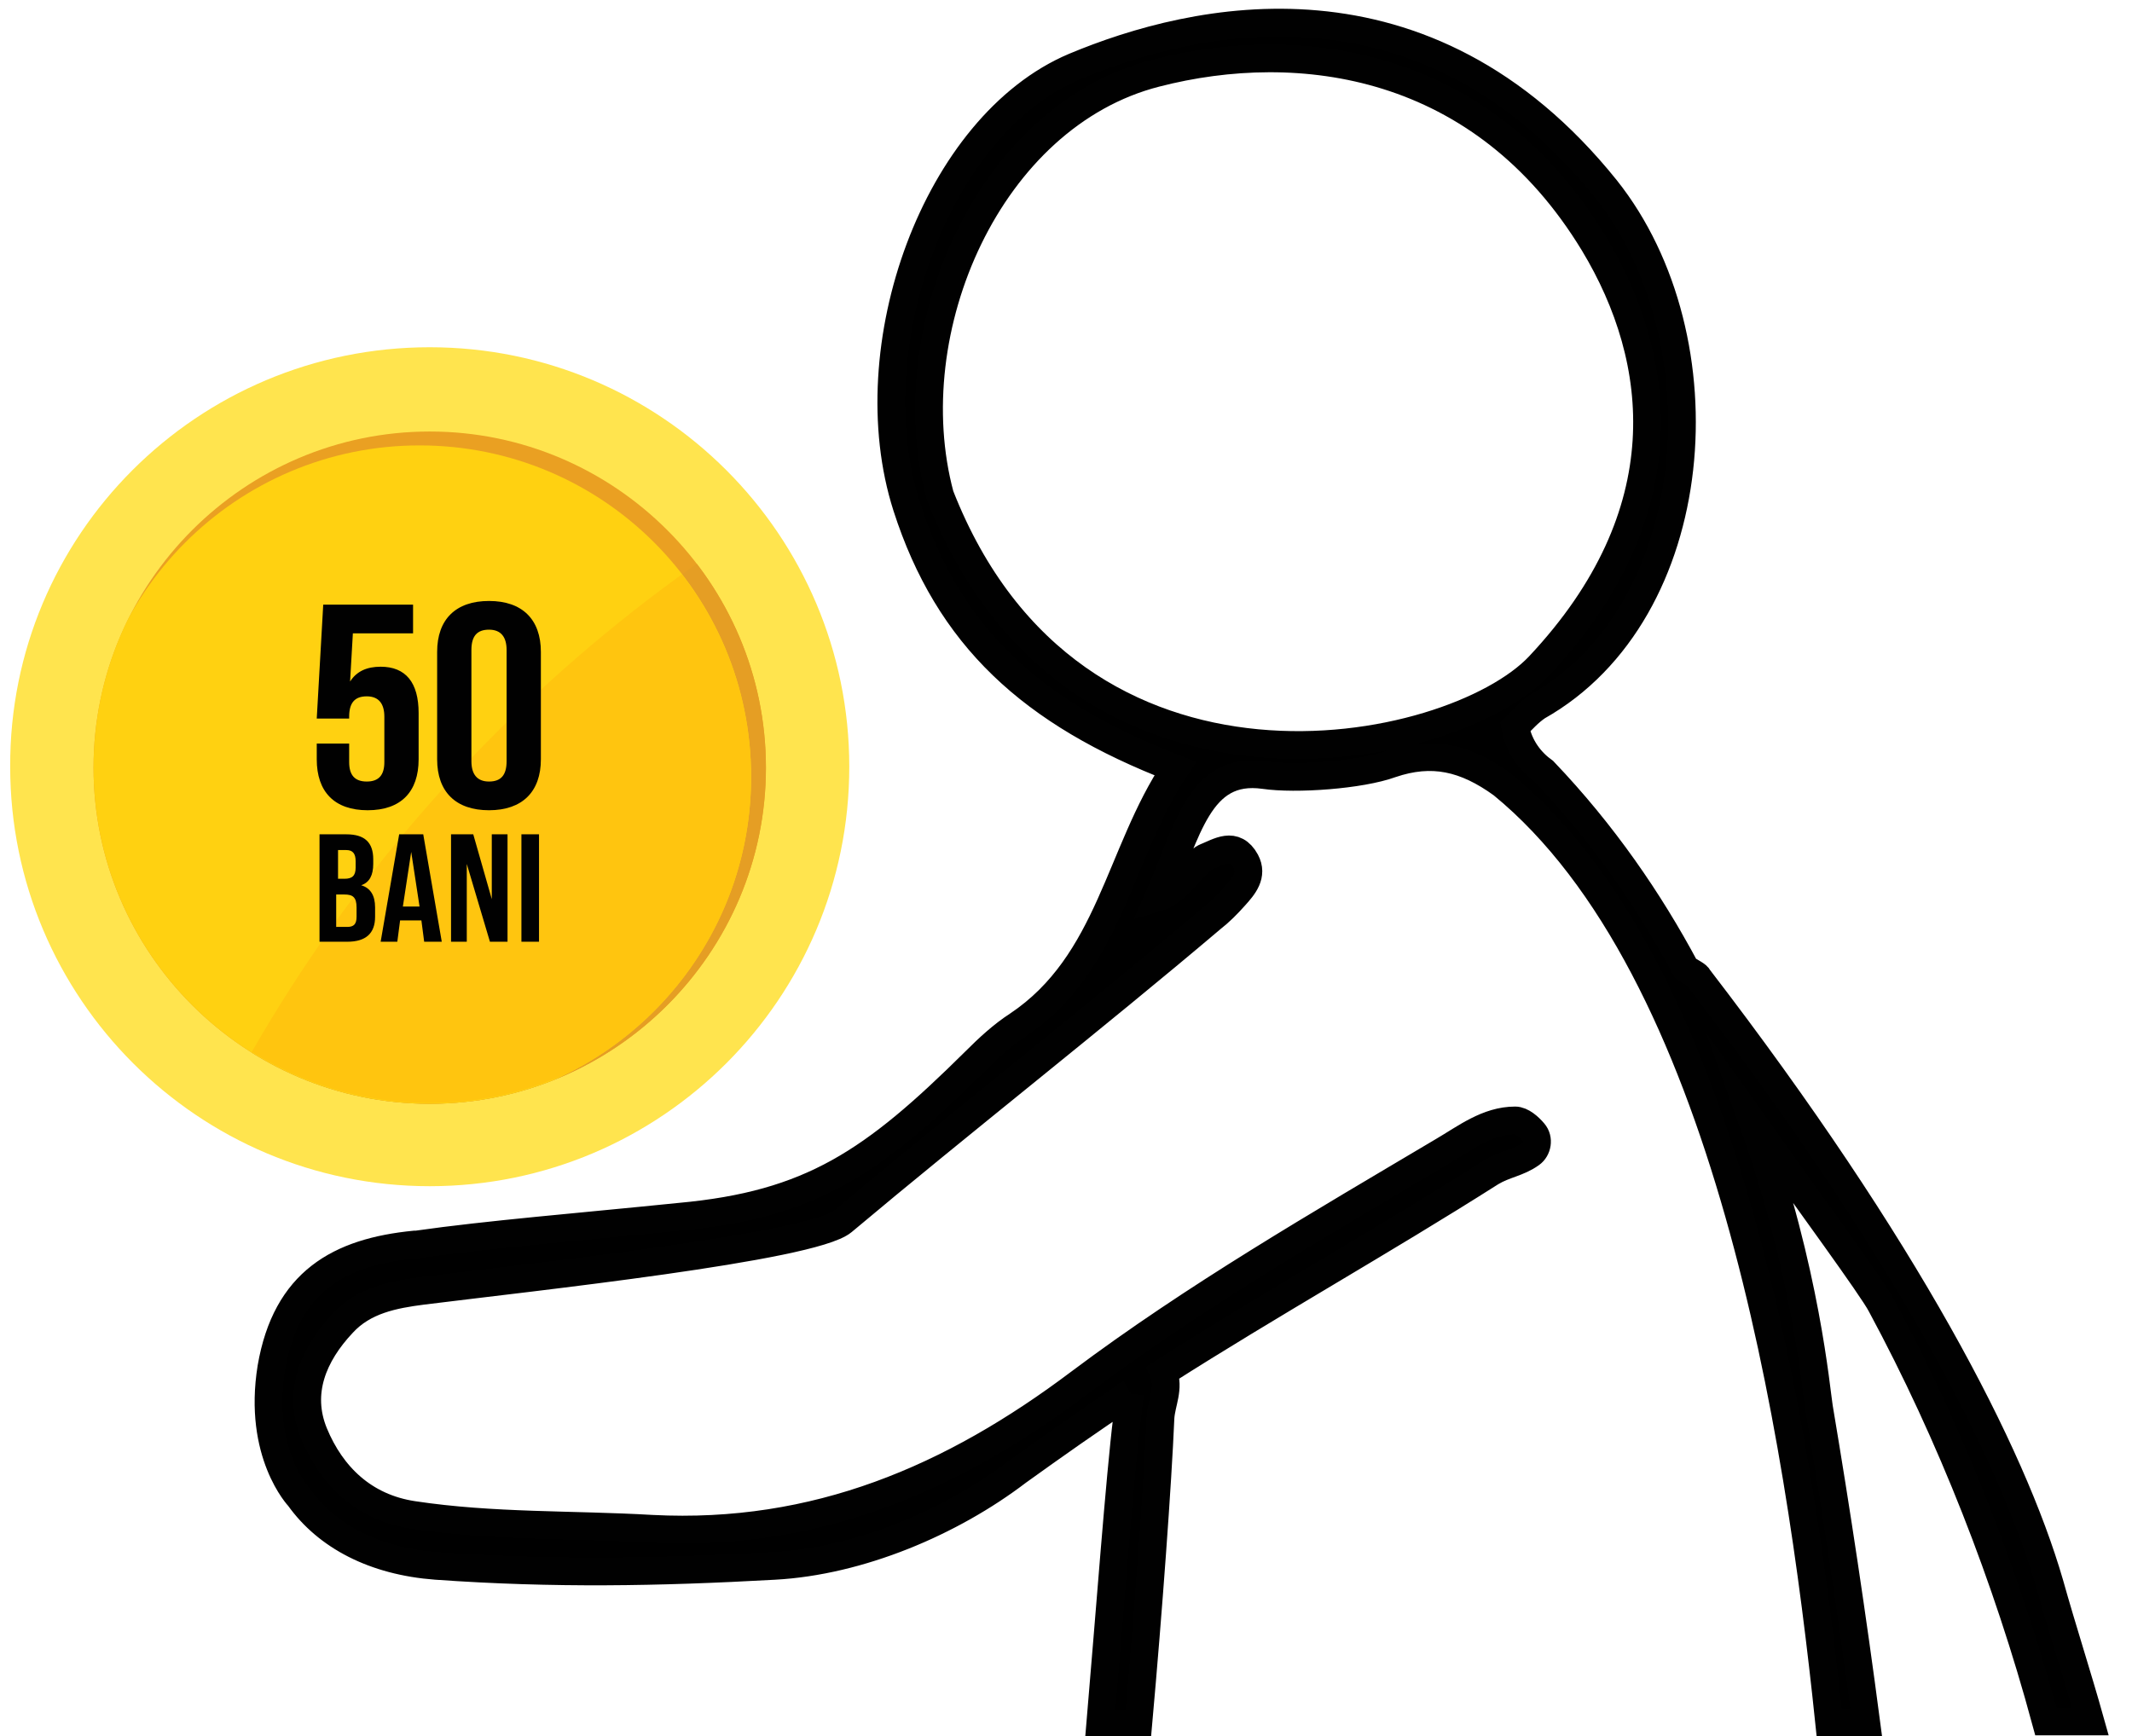 <svg version="1.1" id="Layer_1" xmlns="http://www.w3.org/2000/svg" xmlns:xlink="http://www.w3.org/1999/xlink" x="0" y="0" width="230.2" height="187.5" xml:space="preserve"><path d="M47 169.2c12.7.9 23.9.7 36.5 0 9.2-.5 19.1-4.7 26.3-10.2 4-3 8.1-5.8 12.2-8.6-.1.9-.2 1.8-.3 2.6-.8 6.5-1.9 21.4-2.9 33.1h4.1c1.1-12.3 2.1-26 2.4-33.2.1-1.6 1-3.2.3-4.9 11.6-7.4 23.6-14.1 35.4-21.6 1.5-.9 2.9-1 4.3-2 .7-.5.9-1.6.3-2.3-.5-.6-1.3-1.3-2-1.3-3 0-5.4 1.9-7.8 3.3-13.3 7.9-26.8 15.7-39.2 25-13.8 10.4-28.5 16.7-46.2 15.8-8.6-.5-17.2-.2-25.8-1.5-5.3-.8-8.8-4.2-10.7-8.8-1.8-4.4-.1-8.5 3.1-11.9 2.3-2.5 5.5-3.1 8.6-3.5 12-1.5 42-4.7 45.4-7.5 12.5-10.5 27.3-22.1 39.8-32.7.9-.7 1.7-1.5 2.5-2.4 1-1.1 2-2.3 1.2-3.8-1.2-2.2-2.9-1-4.4-.4-.8.3-3 3.7-5 4.3 3.1-7 4.3-14.2 11.4-13.2 3.4.5 10.4 0 13.7-1.2 4.4-1.5 8-.7 12 2.2 24.3 19.9 32 69.7 35.3 101.3h4c-1.5-11.4-3.2-22.7-5.1-34-.3-1.8-1.4-14.8-7.1-30.7 6.1 8.6 12.8 17.7 13.8 19.6 7.6 14.1 13.6 29.5 17.8 45.1h4.8c-1.4-5-3-9.9-4.4-14.9-4.1-14.1-15.4-36.1-37.9-65.4-.1-.3-.8-.6-1.4-1-3.9-7.3-8.9-14.6-15.3-21.3-1.4-1-2.7-2.6-3.1-4.8.7-.7 1.5-1.6 2.4-2.2 18.1-10.2 20.3-39.7 7.4-55.9C153.8-4 128.9 1.8 116 7.2c-14.9 6.3-23.6 30.3-18.1 47.5 4.5 14 13.4 22.3 29 28.3-6.1 9.1-7 21-17 27.7-1.7 1.1-3.2 2.5-4.6 3.9-11 10.9-17.7 15.5-31.9 16.8-10.8 1.1-20.7 1.9-28.4 3h-.2c-8.2.8-13.9 4-15.5 13.3-1.5 9.3 3 14 3 14 2.8 4.4 8 7.1 14.7 7.5zm54.5-115.7c-4.8-17.9 5.3-41 23.3-45.6 15.5-4 35.3-1.4 47.3 18.4 7.6 12.6 9.5 29.2-5.9 45.6-9.4 10-50.3 18.4-64.7-18.4z"/><path d="M122 150.5c-.1.9-.2 1.8-.3 2.6-.8 6.5-1.9 21.4-2.9 33.1h4.1c1.1-12.3 2.1-26 2.4-33.1.1-1.6 1-3.2.3-4.9 11.6-7.4 23.6-14.1 35.4-21.6 1.5-.9 2.9-1 4.3-2 .7-.5.9-1.6.3-2.3-.5-.6-1.3-1.3-2-1.3-3 0-5.4 1.9-7.8 3.3-13.3 7.9-26.8 15.7-39.2 25-13.8 10.4-28.5 16.7-46.2 15.8-8.6-.5-17.2-.2-25.8-1.5-5.3-.8-8.8-4.2-10.7-8.8-1.8-4.4-.1-8.5 3.1-11.9 2.3-2.5 5.5-3.1 8.6-3.5 12-1.5 42-4.7 45.4-7.5 12.5-10.5 27.3-22.1 39.8-32.7.9-.7 1.7-1.5 2.5-2.4 1-1.1 2-2.3 1.2-3.8-1.2-2.2-2.9-1-4.4-.4-.8.3-3 3.7-5 4.3 3.1-7 4.3-14.2 11.4-13.2 3.4.5 10.4 0 13.7-1.2 4.4-1.5 8-.7 12 2.2 24.3 19.9 32 69.7 35.3 101.3h4c-1.5-11.4-3.2-22.7-5.1-34-.3-1.8-1.4-14.8-7.1-30.7 6.1 8.6 12.8 17.7 13.8 19.6 7.6 14.1 13.6 29.5 17.8 45h4.8c-1.4-5-3-9.9-4.4-14.9-4.1-14.1-15.4-36.1-37.9-65.4-.1-.3-.8-.6-1.4-1-3.9-7.3-8.9-14.6-15.3-21.3-1.4-1-2.7-2.6-3.1-4.8.7-.7 1.5-1.6 2.4-2.2 18.1-10.2 20.3-39.7 7.4-55.9C153.8-4 128.9 1.8 116 7.2c-14.9 6.3-23.6 30.3-18.1 47.5 4.5 14 13.4 22.3 29 28.3-6.1 9.1-7 21-17 27.7-1.7 1.1-3.2 2.5-4.6 3.9-11 10.9-17.7 15.5-31.9 16.8-10.8 1.1-20.7 1.9-28.4 3h-.2c-8.2.8-13.9 4-15.5 13.3-1.5 9.3 3 14 3 14 3 4.2 8.1 6.9 14.8 7.4 12.7.9 23.9.7 36.5 0 9.2-.5 19.1-4.7 26.3-10.2 3.9-2.8 8-5.7 12.1-8.4zm-20.5-97c-4.8-17.9 5.3-41 23.3-45.6 15.5-4 35.3-1.4 47.3 18.4 7.6 12.6 9.5 29.2-5.9 45.6-9.4 10-50.3 18.4-64.7-18.4z" fill="none" stroke="#010101" stroke-width="3" stroke-miterlimit="10"/><defs><path id="SVGID_1_" d="M1 1h333.2v362.3H1z"/></defs><clipPath id="SVGID_2_"><use xlink:href="#SVGID_1_" overflow="visible"/></clipPath><path d="M46.4 37.5c25 0 45.3 20.3 45.3 45.3 0 25-20.3 45.3-45.3 45.3-25 0-45.3-20.3-45.3-45.3-.1-25 20.2-45.3 45.3-45.3" clip-path="url(#SVGID_2_)" fill-rule="evenodd" clip-rule="evenodd" fill="#ffe44e"/><path d="M46.4 46.6c-20 0-36.3 16.3-36.3 36.3s16.3 36.3 36.3 36.3c20 0 36.3-16.3 36.3-36.3S66.4 46.6 46.4 46.6" clip-path="url(#SVGID_2_)" fill-rule="evenodd" clip-rule="evenodd" fill="#eaa022"/><defs><path id="SVGID_3_" d="M10.1 82.9c0 20 16.3 36.3 36.3 36.3 20 0 36.3-16.3 36.3-36.3 0-20-16.3-36.3-36.3-36.3-20 0-36.3 16.2-36.3 36.3"/></defs><clipPath id="SVGID_4_"><use xlink:href="#SVGID_3_" overflow="visible"/></clipPath><path d="M169.9 30.9c90.7 0 164.4 73.7 164.4 164.4s-73.7 164.4-164.4 164.4S5.5 286 5.5 195.3C5.4 104.6 79.1 30.9 169.9 30.9" clip-path="url(#SVGID_4_)" fill-rule="evenodd" clip-rule="evenodd" fill="#e59e24"/><path d="M45.3 48.1c-19.8 0-35.8 16.1-35.8 35.8 0 19.8 16.1 35.8 35.8 35.8s35.8-16 35.8-35.8c0-19.8-16-35.8-35.8-35.8" clip-path="url(#SVGID_4_)" fill-rule="evenodd" clip-rule="evenodd" fill="#ffd111"/><defs><path id="SVGID_5_" d="M14 66.4c-2.5 4.9-3.9 10.5-3.9 16.4 0 20 16.3 36.3 36.3 36.3 5.6 0 11-1.3 15.7-3.6 11.3-6 19-17.9 19-31.6 0-19.8-16.1-35.8-35.8-35.8-13.4 0-25.2 7.4-31.3 18.3"/></defs><clipPath id="SVGID_6_"><use xlink:href="#SVGID_5_" overflow="visible"/></clipPath><path d="M169.9 30.9c90.7 0 164.4 73.7 164.4 164.4s-73.7 164.4-164.4 164.4S5.5 286 5.5 195.3C5.4 104.6 79.1 30.9 169.9 30.9" clip-path="url(#SVGID_6_)" fill-rule="evenodd" clip-rule="evenodd" fill="#ffc50f"/><defs><path id="SVGID_7_" d="M1 1h333.2v362.3H1z"/></defs><clipPath id="SVGID_8_"><use xlink:href="#SVGID_7_" overflow="visible"/></clipPath><path d="M34.2 80.3h3.5v2c0 1.4.6 2.1 1.9 2.1s1.9-.7 1.9-2.1v-4.9c0-1.4-.6-2.2-1.9-2.2s-1.9.7-1.9 2.2v.2h-3.5l.7-12.3h9.7v3.1h-6.5l-.3 5.2c.7-1.1 1.8-1.6 3.3-1.6 2.7 0 4.1 1.7 4.1 5v5c0 3.5-1.9 5.5-5.5 5.5s-5.5-2-5.5-5.5v-1.7zm13-9.9c0-3.5 2-5.5 5.6-5.5 3.6 0 5.6 2 5.6 5.5V82c0 3.5-2 5.5-5.6 5.5-3.6 0-5.6-2-5.6-5.5V70.4zm7.5-.2c0-1.4-.6-2.2-1.9-2.2-1.3 0-1.9.7-1.9 2.2v12c0 1.4.6 2.2 1.9 2.2 1.3 0 1.9-.7 1.9-2.2v-12zm-20.2 31.5V90.1h2.9c2 0 2.9.9 2.9 2.7v.5c0 1.2-.4 2-1.3 2.3 1 .3 1.5 1.1 1.5 2.4v1c0 1.8-1 2.7-3 2.7h-3zm1.9-6.8h.8c.8 0 1.2-.3 1.2-1.2V93c0-.8-.3-1.2-1-1.2h-.9v3.1zm0 5.2h1.1c.7 0 1-.3 1-1.1v-1c0-1.1-.4-1.4-1.3-1.4h-.9v3.5zm9.4 1.6l-.3-2.3h-2.3l-.3 2.3h-1.8l2-11.6h2.6l2 11.6h-1.9zm-2.3-3.8h1.8l-.9-5.9-.9 5.9zm5.2 3.8V90.1h2.4l2 7v-7h1.7v11.6h-1.9l-2.5-8.4v8.4zm7.6-11.6h1.9v11.6h-1.9z" clip-path="url(#SVGID_8_)" fill="#010101"/></svg>